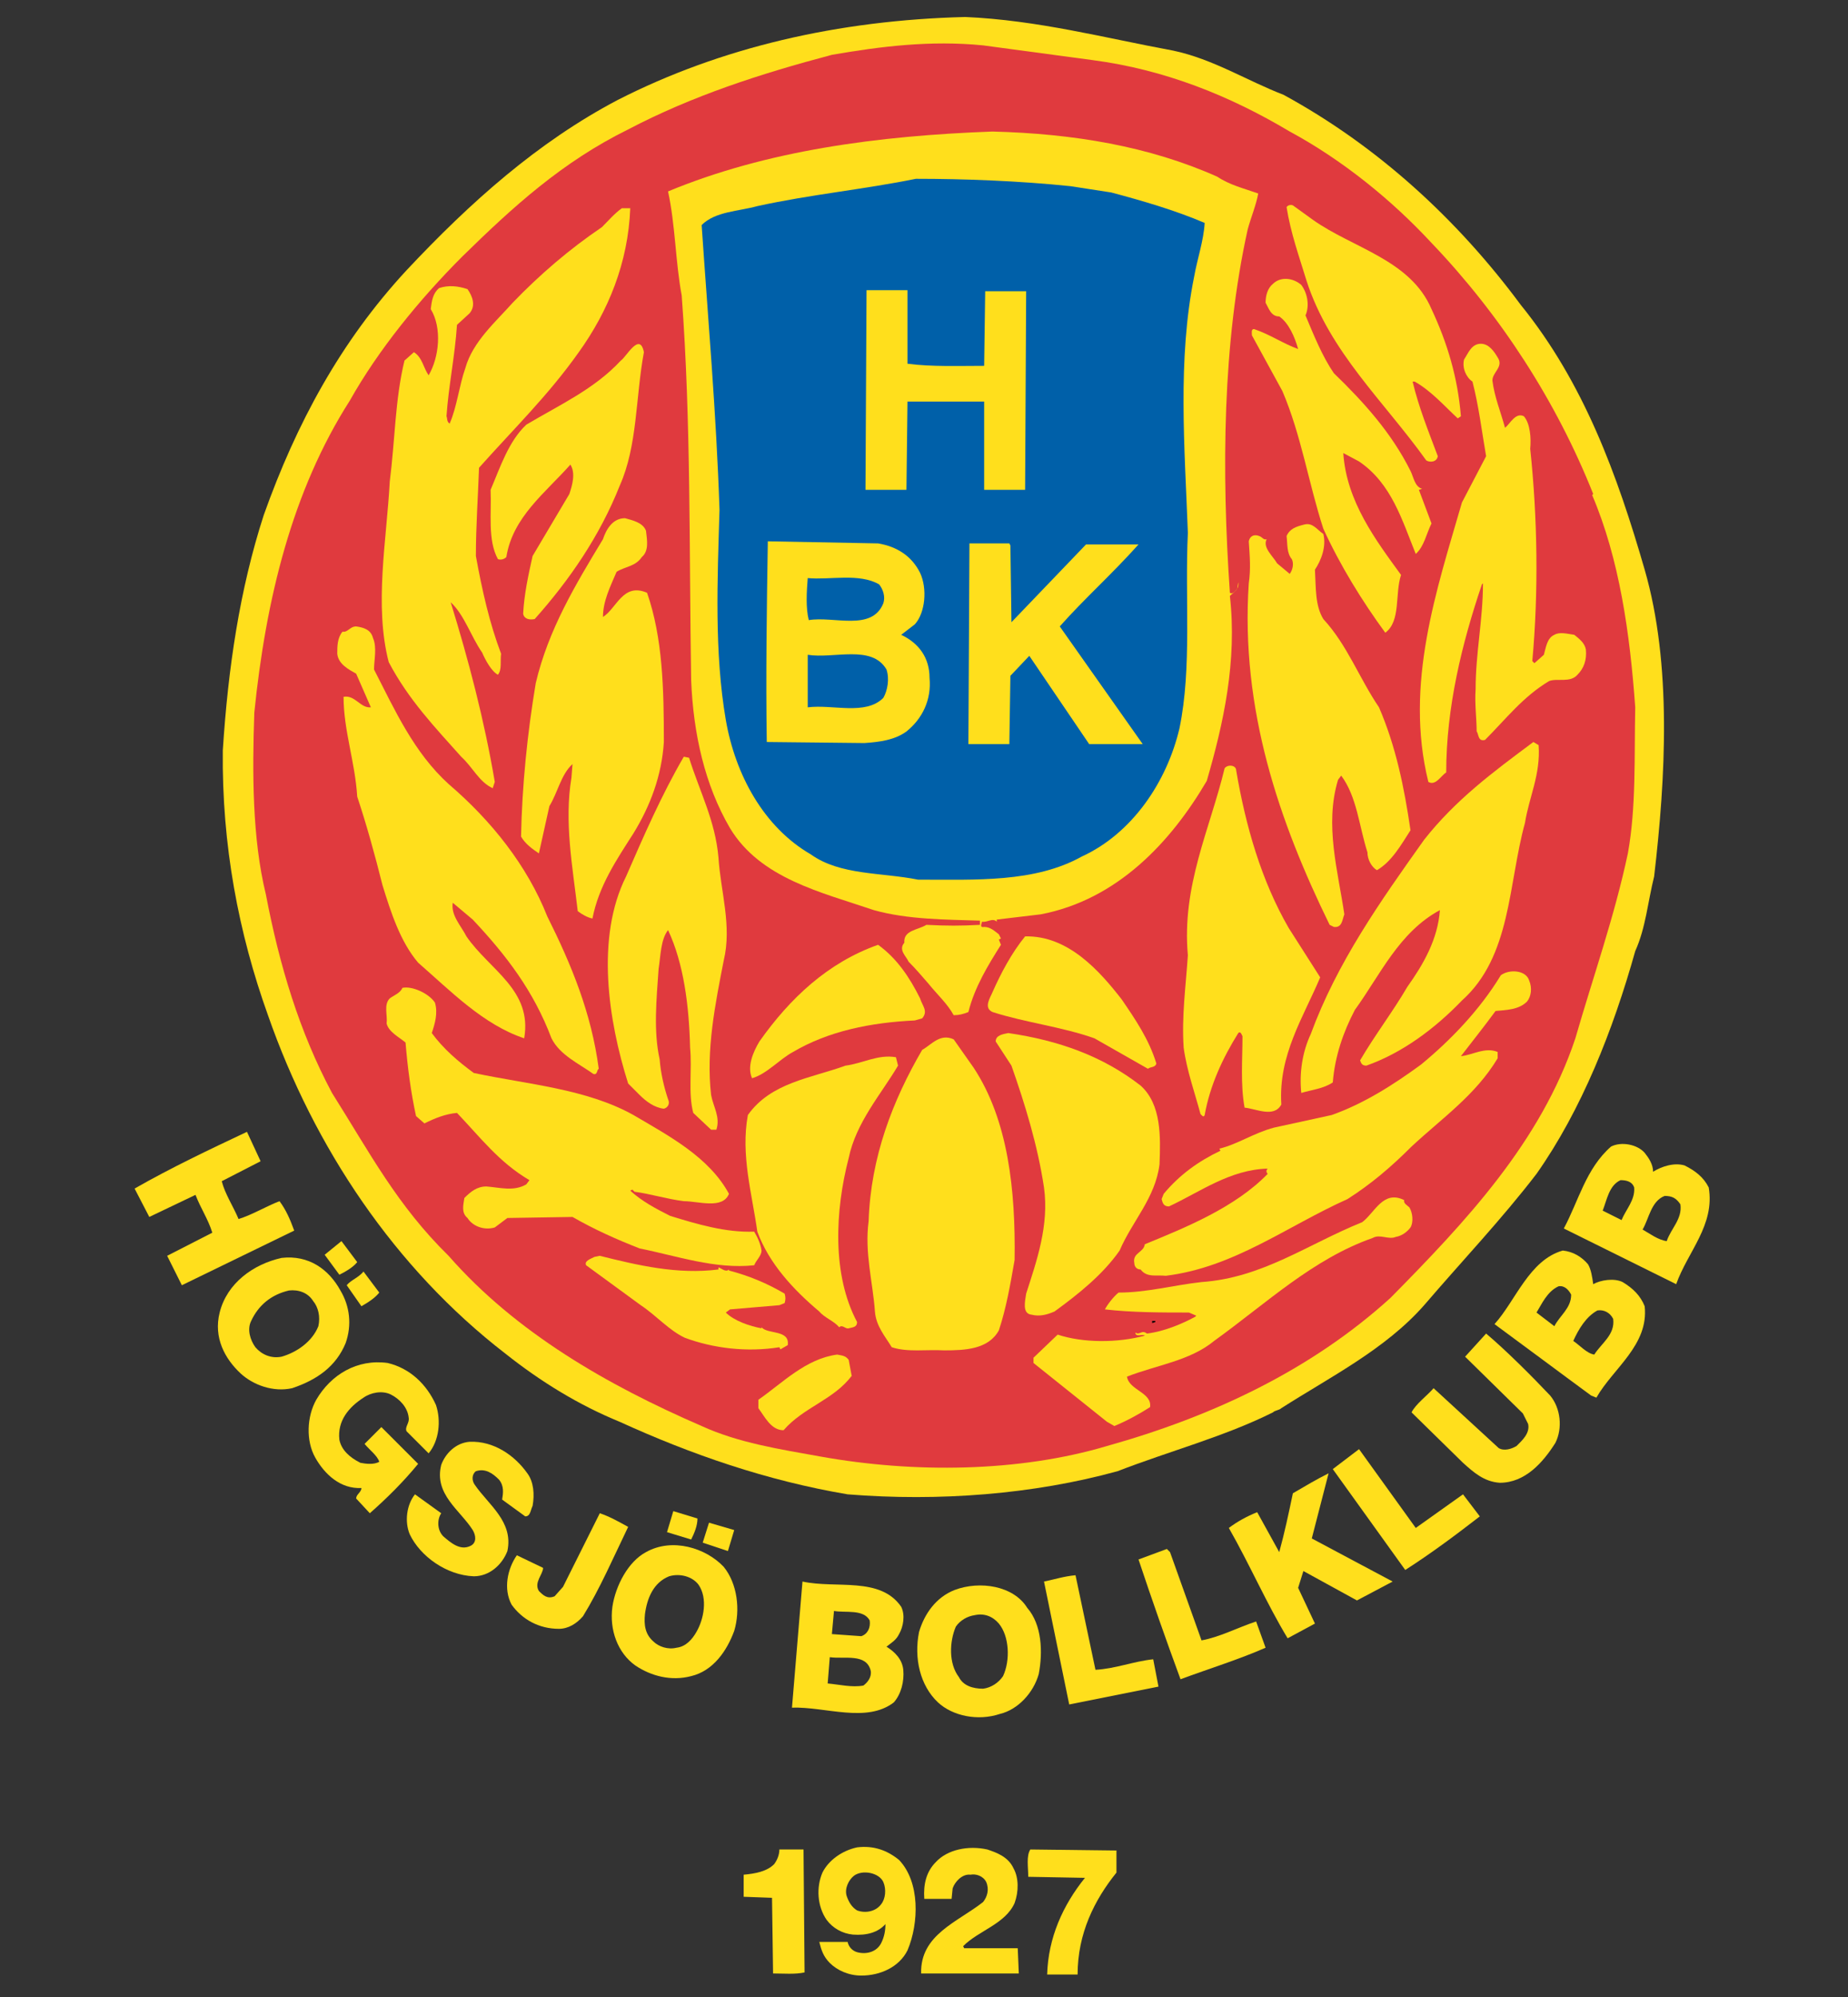 <?xml version="1.0" encoding="utf-8"?>
<!-- Generator: Adobe Illustrator 16.0.0, SVG Export Plug-In . SVG Version: 6.00 Build 0)  -->
<!DOCTYPE svg PUBLIC "-//W3C//DTD SVG 1.1//EN" "http://www.w3.org/Graphics/SVG/1.1/DTD/svg11.dtd">
<svg version="1.1" id="Layer_1" xmlns="http://www.w3.org/2000/svg" xmlns:xlink="http://www.w3.org/1999/xlink" x="0px" y="0px"
	 width="500px" height="540px" viewBox="0 0 500 540" enable-background="new 0 0 500 540" xml:space="preserve">
<rect x="0" y="0" width="500" height="540" fill="#333333" stroke="none"/>
<path fill="#FFDF1C" d="M317.418,13.686c10.795,2.273,20.172,8.239,29.832,11.934c25.572,13.921,47.164,33.811,64.212,56.825
	c17.048,21.025,26.141,46.027,33.526,71.599c7.389,25.572,5.683,56.258,2.559,82.966c-1.707,6.819-2.273,13.921-5.114,20.173
	c-5.969,21.308-14.492,42.904-26.709,60.234c-9.375,12.217-20.172,23.582-30.402,35.516c-10.514,11.935-25.285,19.32-38.64,27.847
	c-0.568,0.565-1.706,0.565-2.273,1.135c-13.07,6.534-28.129,10.514-42.052,15.913c-22.73,6.249-48.302,8.238-73.02,6.249
	c-21.876-3.694-42.334-10.798-61.655-19.607c-11.082-4.544-21.309-10.796-30.97-18.465c-29.833-23.016-51.71-55.69-64.211-91.489
	c-7.956-22.162-12.503-46.028-12.218-71.6c1.42-22.162,4.546-43.471,11.081-63.644c8.808-24.72,20.742-46.881,38.642-66.202
	C127.336,54.6,145.52,38.405,167.114,27.04c27.843-14.206,59.666-21.594,94.044-22.445C280.765,5.446,298.949,10.277,317.418,13.686
	z"/>
<path fill="#E03A3E" d="M295.539,16.243c19.604,2.559,37.22,9.662,53.415,19.321c14.207,7.67,27.561,18.469,38.357,30.118
	c18.751,19.604,33.812,42.902,43.756,67.906l-0.285,0.284c7.389,17.331,10.23,37.504,11.65,57.393
	c-0.286,13.355,0.283,26.992-1.99,39.494c-3.692,17.332-9.375,33.243-14.206,50.008c-9.375,28.126-29.832,49.723-50.008,70.177
	c-21.592,19.605-48.301,32.106-76.713,40.063c-23.865,7.103-52.278,7.386-77.566,2.842c-11.081-1.99-22.161-3.696-32.105-8.241
	c-25.571-11.08-50.291-25.286-68.475-46.029c-13.921-13.638-21.31-27.844-31.538-44.039c-8.807-16.479-14.206-34.378-17.899-53.698
	c-3.693-15.06-3.693-32.959-3.125-49.155c3.125-30.685,10.229-59.951,25.855-84.384c7.672-13.639,18.752-27.276,30.402-38.926
	c13.638-13.354,26.992-25.571,44.891-34.379c17.332-9.091,35.801-15.058,55.12-20.173c13.071-2.273,26.708-3.978,40.915-2.557
	L295.539,16.243z"/>
<polygon points="198.652,343.273 198.937,343.273 199.219,343.273 "/>
<polygon points="312.587,357.479 311.734,357.763 311.734,357.193 312.587,357.193 "/>
<path d="M313.438,358.046h0.283H313.438z"/>
<rect x="208.88" y="359.183" width="0" height="0.284"/>
<path d="M282.754,359.467h0.568H282.754z"/>
<path fill="#FFFFFF" d="M308.894,360.604h0.852H308.894z"/>
<path d="M283.605,362.024h0.283H283.605z"/>
<g>
	<path fill="#FFDF1C" d="M70.511,314.006l-10.513,5.399c0.854,3.41,3.126,6.82,4.547,10.228c3.694-1.135,7.387-3.407,11.081-4.828
		c1.705,2.273,2.841,4.828,3.979,7.955l-30.402,14.775l-3.978-7.958l12.217-6.249c-1.136-3.695-3.125-6.536-4.546-10.23
		l-12.501,5.97l-3.977-7.673c9.944-5.683,20.173-10.514,30.402-15.343L70.511,314.006z"/>
	<path fill="#FFDF1C" d="M96.651,341.284c-1.138,1.42-3.126,2.556-4.831,3.41l-3.977-5.4l4.546-3.692L96.651,341.284z"/>
	<path fill="#FFDF1C" d="M102.617,349.521c-1.136,1.421-2.841,2.559-4.83,3.696l-3.977-5.683c1.136-1.421,3.124-1.99,4.544-3.695
		L102.617,349.521z"/>
	<path fill="#FFDF1C" d="M419.416,377.365c2.842,3.413,3.41,8.81,1.421,12.786c-3.41,5.399-8.237,10.799-15.058,10.799
		c-4.262-0.283-7.104-2.842-9.945-5.399l-13.922-13.638c1.137-2.272,4.262-4.548,5.968-6.534l17.616,16.192
		c1.421,0.855,3.407,0.286,4.828-0.565c1.421-1.421,3.695-3.41,3.127-5.966l-1.421-2.841l-15.626-15.344l5.682-6.252
		C407.482,365.148,414.587,372.252,419.416,377.365z"/>
	<path fill="#FFDF1C" d="M117.961,379.924c1.42,4.262,0.852,9.661-1.99,13.068l-5.966-5.965c-0.567-1.139,0.853-2.273,0.568-3.694
		c-0.284-2.841-2.557-5.113-4.831-6.251c-2.272-1.135-5.398-0.566-7.388,0.854c-3.978,2.556-7.103,6.249-6.534,11.366
		c0.569,2.84,2.841,4.827,5.683,6.248c1.421,0.283,3.693,0.568,5.114-0.283c-0.567-1.704-2.557-3.125-3.978-4.83l4.546-4.549
		l9.945,9.945c-3.978,4.833-8.24,9.095-13.07,13.356l-3.693-3.979c0-1.137,1.42-1.704,1.42-2.842
		c-5.683,0.284-9.944-3.695-12.501-8.24c-2.558-4.545-2.274-11.081,0.283-15.627c3.979-6.816,11.083-11.079,19.321-9.944
		C110.857,369.979,115.402,374.241,117.961,379.924z"/>
	<path fill="#FFDF1C" d="M142.679,398.392c1.705,2.275,1.989,5.684,1.42,8.808c-0.567,1.137-0.567,2.841-1.988,2.841l-6.252-4.546
		c0.285-1.703,0.569-3.692-0.852-5.399c-1.705-1.703-3.694-3.124-6.251-2.269c-1.136,0.849-1.136,2.555-0.284,3.689
		c3.694,5.399,10.513,9.945,8.808,17.902c-1.421,3.693-4.83,6.82-9.092,6.82c-7.386-0.286-14.489-5.399-17.331-11.364
		c-1.42-3.413-0.853-7.959,1.42-10.799l7.103,5.115c-1.137,1.703-1.137,4.545,0.567,6.249c1.99,1.703,4.546,3.979,7.388,2.559
		c1.705-0.855,1.42-2.842,0.568-4.263c-3.41-5.399-10.513-9.66-8.524-17.616c1.137-3.127,3.978-5.968,7.67-6.252
		C133.587,389.585,139.27,393.563,142.679,398.392z"/>
	<path fill="#FFDF1C" d="M395.834,404.075l4.545,5.965c-6.248,4.834-13.067,9.944-20.172,14.491l-19.605-27.276l7.104-5.397
		l15.344,21.31L395.834,404.075z"/>
	<path fill="#FFDF1C" d="M376.797,427.659l-9.657,5.11l-14.493-7.952l-1.42,4.545l4.548,9.662L348.386,443
		c-5.683-9.375-10.228-19.889-15.91-29.833c2.272-1.706,4.83-3.127,7.672-4.263l5.966,10.797c1.42-5.113,2.558-10.511,3.692-15.91
		c3.41-1.989,6.251-3.696,9.661-5.399l-4.547,17.616L376.797,427.659z"/>
	<path fill="#FFDF1C" d="M188.708,410.611c0,1.987-0.854,3.977-1.705,5.683l-6.535-1.992l1.704-5.683L188.708,410.611z"/>
	<path fill="#FFDF1C" d="M169.955,412.881c-3.978,8.241-7.672,16.765-12.216,24.151c-1.705,1.992-3.979,3.412-6.536,3.412
		c-5.398,0-9.944-2.558-12.786-6.537c-2.272-4.262-1.136-9.661,1.421-13.352l7.103,3.407c0,1.703-2.557,3.979-1.136,6.252
		c1.136,1.135,2.272,2.271,4.262,1.421l2.273-2.556l9.944-19.89C164.841,410.04,167.398,411.461,169.955,412.881z"/>
	<polygon fill="#FFDF1C" points="196.947,419.418 190.128,417.143 191.833,411.746 198.652,413.735 	"/>
	<path fill="#FFDF1C" d="M325.087,443.568c4.83-0.854,9.661-3.409,14.774-5.115l2.558,7.103c-7.103,3.126-15.343,5.683-23.016,8.523
		c-3.976-10.793-7.669-21.31-11.364-32.389l7.672-2.841l0.852,0.852L325.087,443.568z"/>
	<path fill="#FFDF1C" d="M296.392,451.523c5.399-0.285,10.227-2.271,15.626-2.842l1.421,7.391l-24.151,4.827l-6.819-33.24
		c2.841-0.572,5.399-1.421,8.524-1.707L296.392,451.523z"/>
	<path fill="#FFDF1C" d="M462.321,321.108c-1.421-2.84-3.696-4.544-6.536-5.965c-2.842-0.853-6.249,0.283-8.524,1.704
		c0-1.987-1.135-3.693-2.272-5.114c-1.99-2.272-6.251-3.124-9.093-1.703c-6.817,5.965-8.807,14.774-12.786,22.161l30.402,15.058
		C456.639,338.442,464.024,331.339,462.321,321.108z M438.737,329.918l-5.114-2.558c1.138-2.842,1.706-6.817,4.83-8.238
		c1.421,0,3.125,0.283,3.693,1.986C442.433,324.519,439.874,327.078,438.737,329.918z M450.956,335.602
		c-2.275-0.286-4.548-1.989-6.537-3.128c1.707-2.841,2.275-7.669,5.969-9.09c1.989,0,3.124,0.566,4.262,2.273
		C455.219,329.633,452.091,332.191,450.956,335.602z"/>
	<path fill="#FFDF1C" d="M92.104,348.955c-3.125-5.682-8.523-9.661-15.911-8.81c-7.672,1.707-14.775,6.82-16.763,14.775
		c-1.705,6.82,1.421,12.503,5.683,16.479c3.409,3.126,8.808,5.115,13.922,3.979c6.818-2.273,11.934-5.969,14.491-12.217
		C95.23,358.331,94.662,353.218,92.104,348.955z M86.138,358.614c-1.705,4.263-5.967,7.103-9.945,8.241
		c-2.841,0.568-5.398-0.57-7.103-2.56c-1.421-1.989-2.272-4.829-1.136-7.103c1.988-4.262,5.398-7.104,10.229-8.238
		c2.557-0.285,5.114,0.566,6.535,2.842C86.138,353.5,86.707,356.059,86.138,358.614z"/>
	<path fill="#FFDF1C" d="M444.988,353.218c-1.136-2.842-3.125-4.831-5.966-6.538c-2.272-1.135-5.969-0.565-7.955,0.569
		c-0.285-1.989-0.568-3.976-1.421-5.396c-1.706-1.989-3.979-3.41-6.82-3.696c-9.092,2.559-12.785,13.641-18.467,19.89
		c8.522,6.25,17.616,13.07,26.14,19.319l1.42,0.571C436.464,369.979,446.126,363.728,444.988,353.218z M420.555,358.614
		l-4.831-3.693c1.421-2.271,2.842-5.682,5.966-7.103c1.707-0.283,2.841,1.137,3.41,2.271
		C425.1,353.783,421.976,355.773,420.555,358.614z M431.351,366.285c-1.989-0.282-3.979-2.558-5.683-3.692
		c1.421-3.126,3.41-6.534,6.535-8.24c1.706-0.283,3.409,0.568,4.261,2.272C437.032,360.887,433.34,363.162,431.351,366.285z"/>
	<path fill="#FFDF1C" d="M195.811,423.681c-4.831-5.117-13.922-7.959-21.025-3.979c-4.831,2.559-8.241,9.093-9.093,14.775
		c-0.852,6.251,1.421,12.5,6.251,15.912c4.262,2.842,9.66,4.263,15.058,2.842c5.967-1.421,9.66-6.82,11.649-12.22
		C200.356,435.328,199.504,428.226,195.811,423.681z M188.423,441.293c-1.137,1.993-2.842,3.98-5.398,4.263
		c-2.274,0.571-4.831-0.282-6.251-1.703c-2.272-1.987-2.557-4.546-2.272-7.387c0.567-4.262,2.272-8.524,6.535-10.228
		c2.841-0.854,6.251,0,7.956,2.27C191.549,432.204,190.413,437.887,188.423,441.293z"/>
	<path fill="#FFDF1C" d="M277.923,434.762c-3.693-5.968-12.786-7.389-19.605-4.833c-5.114,1.992-8.239,6.537-9.659,11.364
		c-1.421,7.104,0.283,14.493,5.114,19.04c3.979,3.691,10.796,5.111,16.765,3.125c4.828-1.139,9.089-5.683,10.51-10.8
		C282.185,446.692,281.901,439.307,277.923,434.762z M271.389,453.23c-1.139,1.703-3.128,3.124-5.399,3.407
		c-2.842,0-5.396-0.852-6.535-3.125c-2.841-3.695-2.558-9.66-0.851-13.64c1.134-1.704,3.124-2.841,5.113-3.124
		c2.558-0.566,4.83,0.283,6.533,2.275C273.092,442.432,273.378,448.968,271.389,453.23z"/>
	<path fill="#FFDF1C" d="M244.396,451.523c-0.285-2.842-2.274-4.831-4.546-6.25c1.42-1.139,2.557-1.705,3.409-3.408
		c1.138-1.992,1.705-5.116,0.569-7.389c-5.682-8.238-17.616-4.831-26.708-6.817l-2.841,34.095c9.091-0.285,20.173,4.262,27.56-1.421
		C243.828,458.059,244.679,454.651,244.396,451.523z M225.644,435.611c3.125,0.571,7.955-0.566,9.66,2.558
		c0.285,1.99-0.568,3.696-2.272,4.263l-7.957-0.566L225.644,435.611z M233.599,455.786c-3.125,0.568-6.534-0.286-9.66-0.569
		l0.569-7.104c3.977,0.568,9.944-1.137,11.081,3.696C235.873,453.513,234.735,454.934,233.599,455.786z"/>
</g>
<g>
	<path fill="#FFDF1C" d="M274.229,505.223c1.421,2.558,1.421,6.254,0.283,9.378c-2.556,5.683-9.659,7.386-13.92,11.648l0.282,0.568
		h14.49l0.285,6.817h-26.424c-0.285-10.511,9.946-13.921,16.763-19.318c1.138-1.419,1.706-3.412,0.852-5.399
		c-0.852-1.703-2.842-2.274-4.262-1.989c-2.272-0.285-4.262,1.989-4.828,3.694l-0.286,2.841h-7.386
		c-0.284-3.979,0.568-7.386,3.125-9.945c3.127-3.407,8.809-4.544,13.924-3.407C269.682,500.96,272.809,502.098,274.229,505.223z"/>
	<path fill="#FFDF1C" d="M217.688,533.352c-2.557,0.568-5.683,0.283-8.524,0.283l-0.283-20.455l-7.672-0.282v-5.97
		c3.126-0.285,6.252-0.851,8.24-2.84c0.853-1.136,1.42-2.557,1.42-3.978h6.536L217.688,533.352z"/>
	<path fill="#FFDF1C" d="M302.073,506.359c-5.966,7.387-10.513,16.481-10.513,27.561h-8.238c0.283-9.944,4.262-18.754,10.228-26.14
		l-15.345-0.282c0-2.56-0.565-5.684,0.57-7.388l23.298,0.284V506.359z"/>
	<path fill="#FFDF1C" d="M243.259,502.952c-3.124-2.558-6.818-3.979-11.365-3.413c-3.977,0.855-7.67,3.413-9.375,6.82
		c-1.705,3.979-1.42,9.093,1.136,12.785c1.705,2.276,4.262,3.696,7.103,3.979c3.695,0.283,6.819-0.569,8.808-2.841
		c0,1.703-0.284,3.406-1.136,5.113c-1.137,2.273-3.694,3.127-6.251,2.556c-1.421-0.282-2.557-1.421-2.841-2.842h-7.671
		c0.568,2.275,1.137,3.979,2.842,5.683c1.988,1.992,5.114,3.413,8.524,3.413c5.114,0,10.227-2.275,12.501-6.82
		C248.659,520,248.941,508.917,243.259,502.952z M238.43,514.883c-1.421,1.99-4.262,2.559-6.536,1.704
		c-1.42-0.85-2.272-2.271-2.841-3.976c-0.567-1.989,0.569-4.263,1.99-5.397c2.272-1.706,6.818-0.854,7.955,1.703
		C239.85,510.904,239.565,513.463,238.43,514.883z"/>
</g>
<g>
	<path fill="#FFDF1C" d="M355.206,59.431c10.796,7.672,26.422,10.796,32.105,24.15c4.262,9.092,7.103,18.468,7.954,28.981
		l-0.852,0.568c-3.41-3.126-7.103-7.388-11.647-9.945h-0.568c1.703,7.103,4.261,13.354,6.816,20.173
		c-0.283,1.705-2.272,1.705-3.124,1.137c-11.365-15.912-26.14-29.264-32.392-48.586c-1.986-6.534-4.262-12.786-5.396-19.889
		c0.283-0.568,1.42-0.852,1.989-0.283L355.206,59.431z"/>
	<path fill="#FFDF1C" d="M170.524,56.305c-0.569,14.775-5.967,27.845-13.923,38.926c-8.24,11.649-17.615,20.74-26.992,31.253
		c-0.283,7.955-0.852,15.911-0.852,23.866c1.705,9.376,3.694,18.184,6.819,26.423c-0.284,1.989,0.284,4.262-0.852,5.682
		c-1.705-0.852-3.41-3.977-4.262-5.965c-3.125-4.546-4.83-10.229-8.523-13.639c4.829,15.627,9.091,31.823,11.932,48.586
		l-0.567,1.705c-3.694-1.705-5.398-5.683-8.524-8.523c-7.103-7.957-14.206-15.343-19.604-25.572
		c-3.979-15.342-0.569-32.958,0.283-48.87c1.421-11.081,1.421-22.161,3.979-32.674l2.557-2.272c2.272,1.42,2.557,4.262,3.977,6.25
		c2.842-4.83,3.693-12.786,0.569-17.899c0.283-2.272,0.567-4.262,2.272-5.682c2.557-0.853,5.114-0.569,7.672,0.284
		c1.42,1.988,2.272,4.546,0.567,6.534l-3.408,3.125c-0.569,8.524-2.274,16.479-2.841,24.72c0.283,0.568,0,1.42,0.852,1.988
		c1.99-4.546,2.557-10.229,4.262-15.058c1.989-7.104,8.239-12.501,12.786-17.617c7.387-7.67,15.343-14.491,24.151-20.456
		c1.705-1.705,3.41-3.694,5.397-5.115H170.524z"/>
	<path fill="#FFDF1C" d="M352.078,77.046c1.707,2.273,2.275,5.683,1.138,8.24c2.272,5.398,4.545,11.081,7.672,15.627
		c8.238,7.955,15.627,16.194,20.74,26.423c0.853,1.705,1.139,4.262,3.125,4.831l-0.852,0.284l3.41,9.091
		c-1.421,2.841-1.99,6.251-4.263,8.239c-3.692-9.091-6.534-19.036-15.344-25.002l-4.262-2.272
		c0.854,13.069,8.81,23.582,15.627,32.958c-1.703,5.115,0,12.502-4.263,15.627c-6.248-8.524-12.216-18.184-16.762-28.128
		c-3.979-12.217-5.968-25.287-11.081-37.221l-8.238-15.058c0-0.568-0.286-1.705,0.566-1.705c4.262,1.421,7.957,3.978,11.934,5.398
		c-0.852-3.125-2.556-7.104-5.113-8.807c-2.273,0-2.842-2.273-3.694-3.694c0-1.988,0.57-3.977,1.989-5.114
		C346.396,74.773,349.806,75.057,352.078,77.046z"/>
	<path fill="#FFDF1C" d="M174.217,95.231c-2.272,12.216-1.705,25.287-6.535,36.083c-5.399,13.638-13.638,25.571-23.014,36.084
		c-1.42,0.284-2.841,0-3.125-1.421c0.284-5.398,1.42-10.513,2.557-15.627l9.945-16.763c0.853-2.557,1.705-5.682,0.284-7.957
		c-6.819,7.672-15.627,14.207-17.332,25.004c-0.567,0.567-1.421,0.852-2.272,0.567c-2.841-5.114-1.705-12.501-1.989-18.751
		c2.557-5.967,4.83-13.07,9.66-17.617c9.093-5.398,18.468-9.66,25.571-17.332C169.386,96.651,173.081,89.548,174.217,95.231z"/>
	<path fill="#FFDF1C" d="M405.21,96.651c1.707,2.557-1.421,3.978-1.421,6.25c0.57,4.546,2.273,8.524,3.41,12.786
		c1.421-1.137,2.842-4.262,5.114-3.125c1.706,1.988,1.989,5.966,1.706,8.807c1.986,18.753,2.272,38.642,0.567,57.394l0.568,0.569
		l2.558-2.274c0.568-1.988,0.853-4.546,2.842-5.398c1.421-0.852,3.41-0.285,5.396,0c1.421,1.136,2.842,2.272,3.127,3.977
		c0.283,2.842-0.568,5.115-2.273,6.819c-1.989,2.274-5.399,0.854-7.671,1.705c-7.104,4.262-11.651,10.229-17.334,15.912
		c-1.985,0.569-1.703-1.705-2.271-2.272c0-3.41-0.569-7.672-0.284-11.365c0-9.945,1.99-18.753,1.99-28.698l-0.285,0.285
		c-5.397,15.909-9.659,33.241-9.659,50.858c-1.421,0.852-2.842,3.693-4.831,2.557c-6.534-26.423,2.272-51.995,9.093-75.578
		l6.534-12.501c-1.137-6.534-1.989-13.637-3.692-20.173c-1.707-1.136-2.842-3.693-2.275-5.967c1.137-1.704,1.989-4.262,4.547-4.262
		C402.938,92.957,404.359,95.231,405.21,96.651z"/>
	<path fill="#FFDF1C" d="M174.786,143.532c0.283,2.557,0.852,5.398-1.137,7.103c-1.704,2.557-4.545,2.557-6.819,3.978
		c-1.705,3.977-3.693,7.955-3.693,12.216c3.693-2.272,5.398-9.375,11.932-6.534c4.262,12.217,4.546,26.141,4.546,40.347
		c-0.567,9.091-3.693,17.331-8.239,24.718c-4.546,7.103-9.375,14.207-11.081,23.015c-1.421-0.284-2.841-1.136-3.978-1.989
		c-1.421-12.217-3.694-24.151-1.705-36.083l0.284-3.694c-3.125,2.841-3.979,7.672-6.251,11.365l-2.841,12.786
		c-1.705-1.136-3.693-2.557-4.831-4.545c0.284-13.923,1.705-27.845,3.979-41.482c3.408-14.491,10.796-26.708,18.184-38.926
		c0.852-2.557,2.557-5.683,5.967-5.683C171.091,140.691,173.933,141.258,174.786,143.532z"/>
	<path fill="#FFDF1C" d="M358.046,144.384c0.853,3.41-0.568,7.103-2.271,9.66c0.282,4.831,0,9.662,2.271,13.355
		c6.535,7.103,9.659,15.911,15.059,23.866c4.545,10.513,6.82,21.594,8.523,33.244c-2.558,3.978-5.113,8.524-9.092,10.796
		c-1.421-0.852-2.556-2.842-2.556-4.83c-2.275-7.103-2.841-15.06-7.104-20.742l-0.854,1.136c-3.692,12.218,0,24.72,1.707,36.37
		c-0.568,1.42-0.568,3.692-2.842,3.408l-1.137-0.567c-13.638-27.845-24.151-58.246-21.879-92.341c0.568-3.977,0.286-7.103,0-11.365
		c0.286-1.421,1.421-1.989,2.842-1.421c0.854,0.285,1.137,1.137,1.989,0.853c-1.135,2.273,1.705,4.546,2.841,6.535l3.41,2.841
		c0.852-1.138,1.138-2.841,0.568-3.979c-1.42-1.704-1.137-3.978-1.42-6.25c0.852-1.989,2.555-2.557,4.83-3.125
		C355.206,141.258,356.341,143.248,358.046,144.384z"/>
	<path fill="#FFDF1C" d="M100.913,172.512c1.136,2.558,0.283,5.967,0.283,8.523c5.683,11.082,10.798,22.447,20.173,30.971
		c11.649,9.944,21.31,22.161,26.708,35.799c6.536,13.07,11.934,26.14,13.923,41.199c-0.569,0.286-0.284,1.705-1.421,1.42
		c-3.979-2.841-9.092-5.114-11.365-9.658c-4.831-12.787-12.218-22.447-21.31-32.107l-5.399-4.546
		c-0.567,3.41,2.273,6.251,3.694,9.092c6.25,9.091,17.899,14.489,15.627,27.561c-11.081-3.695-19.889-12.787-28.697-20.458
		c-4.831-5.683-7.388-13.639-9.66-21.027c-1.989-7.955-4.262-16.194-6.818-23.866c-0.569-9.375-3.695-17.899-3.695-26.992
		c3.125-0.568,4.546,3.125,7.388,2.841l-3.978-9.091c-1.99-1.138-4.831-2.558-5.115-5.399c0-1.988,0-4.262,1.42-5.965
		c1.421,0.283,1.99-1.421,3.695-1.421C98.354,169.67,100.344,170.239,100.913,172.512z"/>
	<path fill="#FFDF1C" d="M416.292,201.493c0.569,7.955-2.558,13.922-3.692,21.025c-4.548,16.48-3.696,36.084-17.048,48.017
		c-7.389,7.672-16.195,14.206-25.857,17.616c-1.135,0-1.42-0.568-1.703-1.421c3.977-6.82,8.806-13.068,12.786-19.889
		c4.261-5.966,8.237-12.786,8.807-20.74c-11.08,5.965-16.195,17.615-23.014,26.991c-3.127,5.967-5.399,12.501-5.969,19.604
		c-2.556,1.707-5.682,1.989-8.523,2.842c-0.565-5.397,0.286-11.079,2.559-15.91c7.104-19.32,18.752-35.8,30.685-52.563
		c8.523-10.796,18.468-18.184,29.55-26.423L416.292,201.493z"/>
	<path fill="#FFDF1C" d="M186.434,204.903c2.841,9.091,7.103,17.047,7.956,26.992c0.567,9.091,3.693,18.468,1.42,27.844
		c-2.273,11.648-4.831,24.152-3.41,36.368c0.569,3.127,2.557,5.969,1.421,9.375H192.4l-4.83-4.545
		c-1.42-5.398-0.284-11.646-0.853-17.616c-0.284-11.364-1.705-22.729-5.967-31.821c-1.988,2.557-1.988,6.819-2.557,10.512
		c-0.567,8.24-1.421,16.765,0.284,24.437c0.284,3.692,1.136,7.386,2.272,10.796c0.569,1.135,0,2.272-1.136,2.556
		c-2.557-0.283-4.829-1.986-6.534-3.693l-3.126-3.124c-5.397-17.048-8.808-39.495-0.568-55.973
		c4.831-11.081,9.662-22.162,15.627-32.39L186.434,204.903z"/>
	<path fill="#FFDF1C" d="M334.465,208.312c2.555,15.06,6.817,29.833,14.206,42.619l8.524,13.354
		c-4.549,10.798-11.366,21.024-10.514,34.38c-1.989,3.692-6.82,1.135-9.944,0.852c-1.138-6.251-0.568-13.068-0.568-19.32
		c-0.283-0.568-0.569-1.42-1.139-0.852c-4.261,6.817-7.668,14.206-9.089,22.161c-0.286,0.852-0.854,0-1.139-0.285
		c-1.42-5.397-3.692-11.648-4.545-17.9c-0.568-8.523,0.566-16.479,1.135-25.002c-1.703-18.752,5.97-34.095,9.945-50.574
		C332.189,206.607,334.465,206.892,334.465,208.312z"/>
	<path fill="#FFDF1C" d="M303.494,270.252c3.693,5.397,7.386,10.797,9.375,17.331c-0.282,1.137-1.703,0.852-2.271,1.421
		l-14.49-8.238c-8.81-3.127-18.753-4.263-27.561-7.104c-2.558-1.138-0.568-3.979,0-5.399c2.272-5.114,5.113-10.513,8.808-15.058
		C289.005,252.92,297.528,262.58,303.494,270.252z"/>
	<path fill="#FFDF1C" d="M237.576,255.477c5.115,3.693,8.524,8.808,11.365,14.489c0.569,1.99,2.273,3.411,0.569,5.4l-1.989,0.568
		c-11.933,0.568-23.298,2.842-32.958,8.524c-3.694,1.989-7.103,5.965-11.082,7.103c-1.42-3.127,0.285-7.103,1.99-9.944
		C213.71,269.966,223.939,260.308,237.576,255.477z"/>
	<path fill="#FFDF1C" d="M413.734,265.137c0.853,1.99,0.568,4.264-0.568,5.685c-2.273,2.271-5.684,2.271-8.524,2.556
		c-3.124,4.262-6.534,8.522-9.376,12.217c3.128-0.284,6.534-2.556,9.944-1.135v1.703c-5.966,9.944-15.058,16.195-23.298,23.868
		c-5.684,5.682-11.08,10.228-17.331,14.206c-16.479,7.386-30.686,18.468-49.153,20.74c-2.559-0.282-5.113,0.568-6.82-1.703
		c-1.135,0-1.703-0.854-1.703-1.707c-0.569-2.841,2.555-2.841,2.841-5.113c11.079-4.546,24.435-9.945,33.244-19.037
		c-0.286-0.283-0.57-0.852,0-1.421c-10.23,0.286-18.187,6.252-26.71,10.23c-1.421,0-1.703-0.854-1.989-1.989l0.568-1.421
		c4.263-5.114,9.376-8.81,15.345-11.65l-0.286-0.566c4.831-1.138,9.376-4.262,14.775-5.683l15.627-3.41
		c8.807-3.127,16.765-8.24,24.15-13.637c7.955-6.538,15.909-14.776,21.593-24.152C408.338,262.012,412.882,262.296,413.734,265.137z
		"/>
	<path fill="#FFDF1C" d="M117.676,271.104c0.852,2.842,0,5.683-0.853,8.241c3.125,4.262,7.104,7.67,11.365,10.796
		c14.775,3.125,30.402,4.263,43.188,11.365c9.66,5.683,20.458,11.365,25.856,21.31c-1.705,4.263-8.24,1.989-12.218,1.989
		c-4.545-0.568-9.091-1.989-13.354-2.558l-0.568-0.569l-0.567,0.286c3.125,2.841,6.819,4.828,10.796,6.817
		c7.388,2.272,15.058,4.547,22.73,4.262c0.852,1.421,1.705,3.127,1.989,5.113c0,1.421-1.421,2.559-1.989,3.979
		c-10.513,1.139-21.025-2.558-30.97-4.544c-6.536-2.559-12.218-5.117-18.184-8.523l-17.616,0.282l-3.41,2.558
		c-2.841,0.853-5.965-0.285-7.386-2.558c-1.706-1.421-1.138-3.41-0.853-5.399c1.705-1.703,3.41-3.124,5.967-3.124
		c3.693,0.282,7.387,1.421,10.796-0.568l0.854-1.136c-8.24-4.831-13.354-11.651-19.604-18.186c-3.125,0.284-5.967,1.421-8.808,2.842
		l-2.274-1.989c-1.42-6.534-2.272-13.069-2.841-19.89c-1.704-1.419-4.545-2.84-5.114-5.113c0.284-2.272-0.852-5.113,0.852-6.82
		c1.138-0.852,2.842-1.42,3.41-2.839C111.425,266.558,115.971,268.546,117.676,271.104z"/>
	<path fill="#FFDF1C" d="M308.607,293.551c5.683,5.114,5.4,13.92,5.114,21.31c-1.135,9.09-7.387,15.342-10.796,23.296
		c-4.545,6.538-11.365,11.934-17.617,16.482c-1.986,0.852-3.976,1.42-6.249,0.852c-2.558-0.286-1.705-3.693-1.42-5.683
		c2.841-8.81,6.249-18.469,4.828-28.699c-1.703-11.364-5.113-22.443-8.808-32.957l-4.262-6.534c0-1.707,1.99-1.989,3.41-2.272
		C286.446,281.331,298.381,285.594,308.607,293.551z"/>
	<path fill="#FFDF1C" d="M263.433,288.72c9.376,14.207,11.366,33.244,11.08,51.995c-1.135,6.534-2.272,13.068-4.263,19.037
		c-2.841,5.114-9.092,5.396-14.774,5.396c-4.829-0.282-9.943,0.568-14.205-0.853c-1.705-2.84-4.262-5.682-4.546-9.657
		c-0.569-7.959-2.841-15.913-1.705-24.437c0.569-17.331,6.536-32.675,14.491-46.312c2.556-1.421,4.831-4.546,8.523-2.842
		L263.433,288.72z"/>
	<path fill="#FFDF1C" d="M242.976,288.151c-4.546,7.672-11.365,15.345-13.354,25.003c-3.693,14.206-4.547,31.54,2.272,44.325
		c0,1.42-1.136,1.42-2.272,1.703c-0.853,0.284-1.705-1.137-2.557-0.283c-1.42-1.706-3.978-2.558-5.398-4.261
		c-7.103-5.969-13.638-13.072-16.764-21.596c-1.421-10.228-4.545-20.741-2.557-31.537c6.251-8.81,17.047-9.944,26.424-13.354
		c4.545-0.568,8.807-3.124,13.638-2.271L242.976,288.151z"/>
	<path fill="#FFDF1C" d="M379.925,324.519c-0.286,0.853,0.853,1.421,1.421,1.989c0.853,1.421,1.135,3.98,0.282,5.399
		c-0.851,1.136-2.271,2.273-3.979,2.557c-1.986,0.852-4.261-0.852-6.248,0.285c-16.195,5.683-28.698,17.614-42.905,27.844
		c-6.533,5.397-15.627,6.534-23.581,9.659c0.568,3.695,6.819,4.264,6.251,8.24c-3.127,1.99-6.251,3.693-9.661,5.114l-1.989-1.139
		l-19.89-15.909v-1.421l6.538-6.251c6.817,2.275,16.192,2.275,23.581,0.285c-0.568-0.568-2.558,0.569-2.558-0.852
		c1.138,0.852,1.706-0.854,3.127,0.283c4.828-0.568,9.943-2.841,13.068-4.545l0.283-0.285l-1.987-0.853
		c-7.389,0-15.344,0-22.729-0.852c0.566-1.138,2.271-3.41,3.692-4.548c7.673,0,14.776-1.986,22.445-2.842
		c16.481-1.135,28.698-10.227,43.473-16.191C371.968,327.929,374.242,321.678,379.925,324.519z"/>
	<path fill="#FFDF1C" d="M194.39,343.273v-0.569c0.852,0.283,1.988,1.421,2.841,0.569v0.282c5.398,1.421,10.229,3.41,15.058,6.252
		c0.285,0.852,0.285,1.703,0,2.556l-1.42,0.568l-13.353,1.138l-1.138,0.852c2.274,2.272,6.536,3.693,9.662,4.262v-0.283
		c1.704,1.987,7.67,0.567,7.103,4.828l-1.989,1.139l-0.285-0.57c-8.808,1.421-17.899,0.286-25.571-2.555
		c-4.262-1.989-7.67-5.968-11.933-8.81l-14.775-10.797c-0.569-1.137,1.136-1.703,2.272-2.271l1.42-0.286
		C172.512,342.135,183.31,344.694,194.39,343.273z"/>
	<path fill="#FFDF1C" d="M229.622,367.706l0.852,4.546v-0.283c-4.829,6.534-13.069,8.523-18.468,14.774
		c-3.409,0-5.114-3.694-6.819-5.965v-2.275c6.536-4.545,12.786-11.079,21.31-12.218
		C227.917,366.569,228.769,366.569,229.622,367.706z"/>
	<path fill="#FFDF1C" d="M329.349,47.781c3.41,2.273,7.103,3.125,11.081,4.546c-0.568,3.125-1.989,6.534-2.84,9.66
		c-6.82,30.686-7.104,65.349-4.831,98.308c0.851,0.569,1.706-0.852,1.989-1.136l0.282-1.705c0.286,1.989-1.135,2.557-2.271,3.693
		c1.989,17.617-1.704,34.38-6.252,50.007c-9.658,16.48-24.15,32.107-44.892,36.085l-11.934,1.42v0.567
		c-1.135-1.136-2.555,0.285-3.976,0c0,0.285-0.853,1.705,0.568,1.421c1.704,0,2.842,1.138,3.976,1.989l0.569,1.136l-0.569,0.284
		l0.569,1.421c-3.41,5.398-7.103,11.365-8.808,18.185c-1.419,0.566-2.558,0.852-3.979,0.852c-1.703-3.127-4.546-5.682-6.818-8.523
		c-1.705-1.989-3.694-4.262-5.398-5.967c-0.568-1.42-2.841-3.125-1.138-5.115c-0.283-3.409,3.694-3.409,5.967-4.83
		c5.684,0.284,9.091,0.284,14.49,0v-1.137c-9.093-0.284-19.604-0.284-28.696-2.841c-14.207-4.831-30.685-8.524-38.925-22.163
		c-6.82-11.649-9.945-25.571-10.513-40.062c-0.568-35.231,0-69.611-2.557-103.989c-1.705-9.093-1.705-19.037-3.695-28.13
		c26.709-11.081,56.825-15.058,87.796-16.194C290.425,36.131,310.88,39.542,329.349,47.781z"/>
</g>
<path fill="#0060A9" d="M300.652,52.042c8.524,2.274,17.33,4.831,25.289,8.24c-0.286,4.831-1.989,9.661-2.842,14.491
	c-4.547,22.446-2.558,46.313-1.707,69.327c-0.851,17.616,1.139,36.369-2.271,52.847c-3.41,14.491-12.786,28.413-26.424,34.664
	c-12.785,7.104-28.698,6.25-44.324,6.25c-9.944-1.988-21.024-1.136-28.981-6.819c-12.786-7.388-20.456-21.594-23.015-36.368
	c-3.124-18.184-2.272-37.789-1.704-56.825c-0.853-25.855-3.125-51.711-4.831-76.998c3.693-3.693,9.944-3.693,15.058-5.113
	c14.207-3.126,28.981-4.547,42.903-7.388c13.07,0,28.128,0.568,41.766,1.988L300.652,52.042z"/>
<path fill="#FFDF1C" d="M245.533,98.356c6.534,0.852,13.921,0.568,20.742,0.568l0.283-20.173h11.082l-0.285,53.701h-11.08v-23.868
	h-20.742l-0.284,23.868c-3.693,0-7.388,0-11.081,0l0.285-53.984c3.408,0,7.386,0,11.081,0V98.356z"/>
<path fill="#FFDF1C" d="M237.576,146.94c5.115,0.854,9.093,3.41,11.365,7.957c1.989,4.262,1.42,10.796-1.42,13.922l-3.693,2.841
	c4.831,2.272,7.672,6.251,7.672,11.649c0.566,5.967-1.99,11.081-6.251,14.491c-3.126,2.272-7.103,2.841-11.365,3.125l-26.423-0.283
	c-0.285-17.901,0-36.369,0.283-54.269L237.576,146.94z"/>
<path fill="#FFDF1C" d="M273.378,147.509l0.282,20.741l20.172-21.025h14.207c-7.387,8.239-14.489,14.491-21.31,22.163l22.447,31.821
	h-14.489l-16.196-23.867l-5.113,5.398l-0.286,18.469h-11.08l0.284-54.269h10.796L273.378,147.509z"/>
<path fill="#0060A9" d="M237.86,158.023c1.137,1.42,1.705,3.409,1.137,5.114c-3.125,7.672-13.353,3.409-20.172,4.546
	c-0.854-3.41-0.569-7.672-0.284-11.365C224.508,156.885,232.462,154.897,237.86,158.023z"/>
<path fill="#0060A9" d="M239.85,181.036c0.852,2.558,0.285,5.683-0.853,7.672c-4.83,4.831-13.638,1.705-20.456,2.557v-14.206
	C225.644,178.194,235.873,174.217,239.85,181.036z"/>
</svg>
